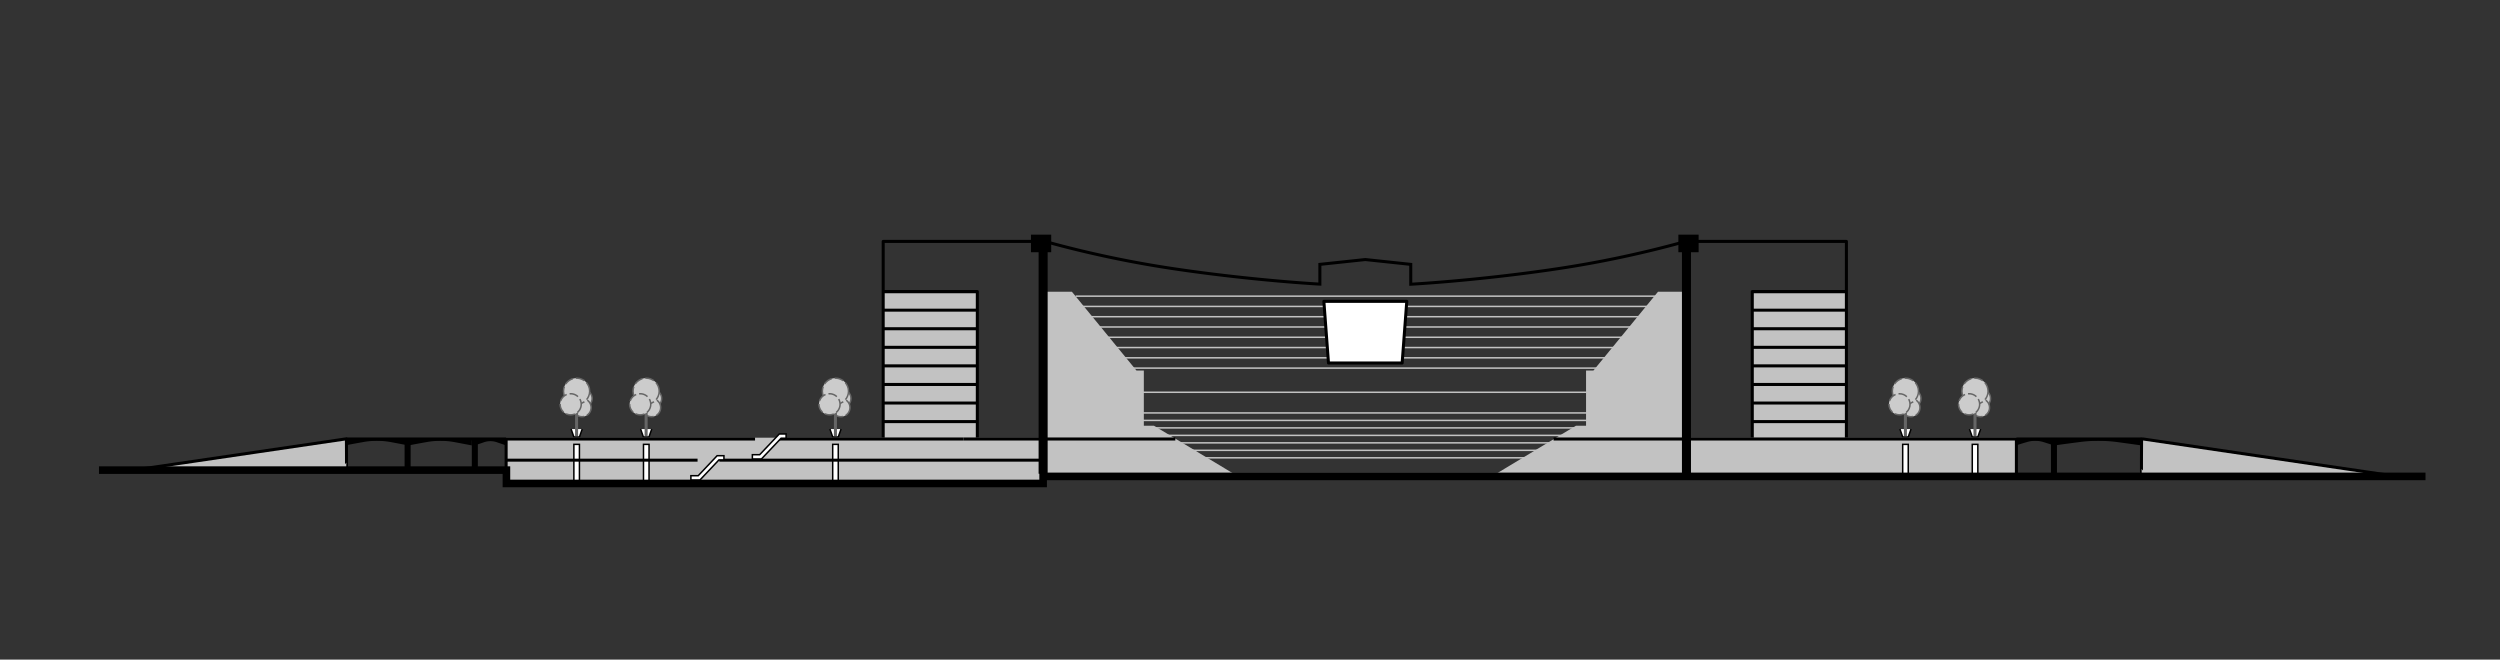 <?xml version="1.0" encoding="UTF-8"?> <svg xmlns="http://www.w3.org/2000/svg" xmlns:xlink="http://www.w3.org/1999/xlink" id="Наполнение" viewBox="0 0 1645.41 434.12"><rect x="0" y="0" width="1645.41" height="434.12" fill="#333333" stroke="none"/> <defs> <style>.cls-1,.cls-10,.cls-11,.cls-12,.cls-13,.cls-14,.cls-5,.cls-7{fill:none;}.cls-2{clip-path:url(#clip-path);}.cls-3{clip-path:url(#clip-path-2);}.cls-4{fill:#c2c2c2;}.cls-13,.cls-14,.cls-5,.cls-7{stroke:#000;}.cls-5{stroke-linejoin:round;}.cls-11,.cls-13,.cls-5{stroke-width:2px;}.cls-6{fill:#fff;}.cls-10,.cls-11,.cls-12,.cls-13,.cls-14,.cls-7{stroke-miterlimit:10;}.cls-8{clip-path:url(#clip-path-3);}.cls-9{fill:#ccc;}.cls-10,.cls-11{stroke:#666;}.cls-10{stroke-dasharray:6 2;}.cls-12{stroke:#c2c2c2;}.cls-14{stroke-width:5px;}</style> <clipPath id="clip-path"> <rect class="cls-1" y="-802.01" width="1683.78" height="1190.55"></rect> </clipPath> <clipPath id="clip-path-2"> <rect class="cls-1" x="21.71" y="30.19" width="1580.47" height="326.14"></rect> </clipPath> <clipPath id="clip-path-3"> <rect class="cls-1" x="21.71" y="30.19" width="1580.47" height="326.14"></rect> </clipPath> </defs> <title>4</title> <g class="cls-3"> <rect class="cls-4" x="581.28" y="191.91" width="61.95" height="104.39"></rect> <line class="cls-5" x1="643.24" y1="277.49" x2="581.28" y2="277.49"></line> <line class="cls-5" x1="643.24" y1="265.26" x2="581.28" y2="265.26"></line> <line class="cls-5" x1="643.24" y1="253.04" x2="581.28" y2="253.04"></line> <line class="cls-5" x1="643.24" y1="240.81" x2="581.28" y2="240.81"></line> <line class="cls-5" x1="643.24" y1="228.59" x2="581.28" y2="228.59"></line> <line class="cls-5" x1="643.24" y1="216.36" x2="581.28" y2="216.36"></line> <line class="cls-5" x1="643.24" y1="204.14" x2="581.28" y2="204.14"></line> <line class="cls-5" x1="643.24" y1="191.91" x2="581.28" y2="191.91"></line> <polyline class="cls-5" points="581.28 288.6 581.28 158.89 686.56 158.89 686.56 311.72"></polyline> <polyline class="cls-5" points="643.24 288.85 643.24 191.91 581.28 191.91"></polyline> <rect class="cls-4" x="1153.28" y="191.91" width="61.95" height="104.39"></rect> <line class="cls-5" x1="1153.28" y1="277.49" x2="1215.23" y2="277.49"></line> <line class="cls-5" x1="1153.28" y1="265.26" x2="1215.23" y2="265.26"></line> <line class="cls-5" x1="1153.28" y1="253.04" x2="1215.23" y2="253.04"></line> <line class="cls-5" x1="1153.28" y1="240.81" x2="1215.23" y2="240.81"></line> <line class="cls-5" x1="1153.28" y1="228.59" x2="1215.23" y2="228.59"></line> <line class="cls-5" x1="1153.28" y1="216.36" x2="1215.23" y2="216.36"></line> <line class="cls-5" x1="1153.28" y1="204.14" x2="1215.23" y2="204.14"></line> <line class="cls-5" x1="1153.28" y1="191.91" x2="1215.23" y2="191.91"></line> <polyline class="cls-5" points="1215.23 288.6 1215.23 158.89 1109.95 158.89 1109.95 311.72"></polyline> <polyline class="cls-5" points="1153.28 288.85 1153.28 191.91 1215.23 191.91"></polyline> <polyline class="cls-6" points="375.87 282.38 377.7 287.61 379.53 287.61 381.36 287.61 383.19 282.38"></polyline> <polyline class="cls-7" points="375.87 282.38 377.7 287.61 379.53 287.61 381.36 287.61 383.19 282.38"></polyline> <g class="cls-8"> <path class="cls-9" d="M389.71,262.26a6,6,0,1,1-6-6,6,6,0,0,1,6,6"></path> <path class="cls-10" d="M389.71,262.26a6,6,0,1,1-6-6A6,6,0,0,1,389.71,262.26Z"></path> <path class="cls-9" d="M389.06,268.26a6,6,0,1,1-6-6,6,6,0,0,1,6,6"></path> <path class="cls-10" d="M389.06,268.26a6,6,0,1,1-6-6A6,6,0,0,1,389.06,268.26Z"></path> <line class="cls-11" x1="379.49" y1="261.38" x2="379.49" y2="286.98"></line> <path class="cls-9" d="M388.1,257.48a8.61,8.61,0,1,1-8.61-8.61,8.62,8.62,0,0,1,8.61,8.61"></path> <circle class="cls-10" cx="379.49" cy="257.48" r="8.61"></circle> <path class="cls-9" d="M382.54,266.09a6.94,6.94,0,1,1-6.94-6.94,6.94,6.94,0,0,1,6.94,6.94"></path> <path class="cls-10" d="M382.54,266.09a6.94,6.94,0,1,1-6.94-6.94A6.94,6.94,0,0,1,382.54,266.09Z"></path> <polyline class="cls-6" points="421.62 282.38 423.45 287.61 425.28 287.61 427.12 287.61 428.95 282.38"></polyline> <polyline class="cls-7" points="421.62 282.38 423.45 287.61 425.28 287.61 427.12 287.61 428.95 282.38"></polyline> <path class="cls-9" d="M435.47,262.26a6,6,0,1,1-6-6,6,6,0,0,1,6,6"></path> <path class="cls-10" d="M435.47,262.26a6,6,0,1,1-6-6A6,6,0,0,1,435.47,262.26Z"></path> <path class="cls-9" d="M434.82,268.26a6,6,0,1,1-6-6,6,6,0,0,1,6,6"></path> <path class="cls-10" d="M434.82,268.26a6,6,0,1,1-6-6A6,6,0,0,1,434.82,268.26Z"></path> <line class="cls-11" x1="425.25" y1="261.38" x2="425.25" y2="286.98"></line> <path class="cls-9" d="M433.86,257.48a8.61,8.61,0,1,1-8.61-8.61,8.62,8.62,0,0,1,8.61,8.61"></path> <circle class="cls-10" cx="425.25" cy="257.48" r="8.61"></circle> <path class="cls-9" d="M428.3,266.09a6.94,6.94,0,1,1-6.94-6.94,6.94,6.94,0,0,1,6.94,6.94"></path> <path class="cls-10" d="M428.3,266.09a6.94,6.94,0,1,1-6.94-6.94A6.94,6.94,0,0,1,428.3,266.09Z"></path> <polyline class="cls-6" points="546.22 282.38 548.05 287.61 549.88 287.61 551.72 287.61 553.55 282.38"></polyline> <polyline class="cls-7" points="546.22 282.38 548.05 287.61 549.88 287.61 551.72 287.61 553.55 282.38"></polyline> <path class="cls-9" d="M560.07,262.26a6,6,0,1,1-6-6,6,6,0,0,1,6,6"></path> <path class="cls-10" d="M560.07,262.26a6,6,0,1,1-6-6A6,6,0,0,1,560.07,262.26Z"></path> <path class="cls-9" d="M559.42,268.26a6,6,0,1,1-6-6,6,6,0,0,1,6,6"></path> <path class="cls-10" d="M559.42,268.26a6,6,0,1,1-6-6A6,6,0,0,1,559.42,268.26Z"></path> <line class="cls-11" x1="549.85" y1="261.38" x2="549.85" y2="286.98"></line> <path class="cls-9" d="M558.46,257.48a8.61,8.61,0,1,1-8.61-8.61,8.62,8.62,0,0,1,8.61,8.61"></path> <circle class="cls-10" cx="549.85" cy="257.48" r="8.61"></circle> <path class="cls-9" d="M552.9,266.09a6.94,6.94,0,1,1-6.94-6.94,6.94,6.94,0,0,1,6.94,6.94"></path> <path class="cls-10" d="M552.9,266.09a6.94,6.94,0,1,1-6.94-6.94A6.94,6.94,0,0,1,552.9,266.09Z"></path> <polyline class="cls-6" points="1250.45 282.38 1252.28 287.61 1254.11 287.61 1255.94 287.61 1257.77 282.38"></polyline> <polyline class="cls-7" points="1250.45 282.38 1252.28 287.61 1254.11 287.61 1255.94 287.61 1257.77 282.38"></polyline> <path class="cls-9" d="M1264.3,262.26a6,6,0,1,1-6-6,6,6,0,0,1,6,6"></path> <path class="cls-10" d="M1264.3,262.26a6,6,0,1,1-6-6A6,6,0,0,1,1264.3,262.26Z"></path> <path class="cls-9" d="M1263.65,268.26a6,6,0,1,1-6-6,6,6,0,0,1,6,6"></path> <path class="cls-10" d="M1263.65,268.26a6,6,0,1,1-6-6A6,6,0,0,1,1263.65,268.26Z"></path> <line class="cls-11" x1="1254.07" y1="261.38" x2="1254.07" y2="286.98"></line> <path class="cls-9" d="M1262.68,257.48a8.61,8.61,0,1,1-8.61-8.61,8.61,8.61,0,0,1,8.61,8.61"></path> <circle class="cls-10" cx="1254.07" cy="257.48" r="8.61"></circle> <path class="cls-9" d="M1257.13,266.09a6.95,6.95,0,1,1-7-6.94,6.95,6.95,0,0,1,7,6.94"></path> <circle class="cls-10" cx="1250.18" cy="266.09" r="6.94"></circle> <polyline class="cls-6" points="1296.25 282.38 1298.08 287.61 1299.91 287.61 1301.74 287.61 1303.57 282.38"></polyline> <polyline class="cls-7" points="1296.25 282.38 1298.08 287.61 1299.91 287.61 1301.74 287.61 1303.57 282.38"></polyline> <path class="cls-9" d="M1310.09,262.26a6,6,0,1,1-6-6,6,6,0,0,1,6,6"></path> <path class="cls-10" d="M1310.09,262.26a6,6,0,1,1-6-6A6,6,0,0,1,1310.09,262.26Z"></path> <path class="cls-9" d="M1309.44,268.26a6,6,0,1,1-6-6,6,6,0,0,1,6,6"></path> <path class="cls-10" d="M1309.44,268.26a6,6,0,1,1-6-6A6,6,0,0,1,1309.44,268.26Z"></path> <line class="cls-11" x1="1299.87" y1="261.38" x2="1299.87" y2="286.98"></line> <path class="cls-9" d="M1308.48,257.48a8.61,8.61,0,1,1-8.61-8.61,8.62,8.62,0,0,1,8.61,8.61"></path> <circle class="cls-10" cx="1299.87" cy="257.48" r="8.61"></circle> <path class="cls-9" d="M1302.92,266.09a6.94,6.94,0,1,1-6.94-6.94,6.94,6.94,0,0,1,6.94,6.94"></path> <path class="cls-10" d="M1302.92,266.09a6.94,6.94,0,1,1-6.94-6.94A6.94,6.94,0,0,1,1302.92,266.09Z"></path> <rect class="cls-4" x="333.1" y="288.08" width="355.05" height="30.12"></rect> <rect class="cls-6" x="423.52" y="292.46" width="3.66" height="25.74"></rect> <rect class="cls-7" x="423.52" y="292.46" width="3.66" height="25.74"></rect> <rect class="cls-6" x="377.7" y="292.46" width="3.66" height="25.74"></rect> <rect class="cls-7" x="377.7" y="292.46" width="3.66" height="25.74"></rect> <rect class="cls-6" x="548.05" y="292.46" width="3.66" height="25.74"></rect> <rect class="cls-7" x="548.05" y="292.46" width="3.66" height="25.74"></rect> <rect class="cls-4" x="1109.96" y="288.08" width="217.16" height="23.72"></rect> <path class="cls-4" d="M227.14,288.93,94.07,308.53H228c.15,0,0-19.6,0-19.6Z"></path> <path class="cls-5" d="M227.14,288.93,94.07,308.53H228c.15,0,0-19.6,0-19.6Z"></path> <rect class="cls-6" x="1252.28" y="292.46" width="3.66" height="20.19"></rect> <rect class="cls-7" x="1252.28" y="292.46" width="3.66" height="20.19"></rect> <rect class="cls-6" x="1298.08" y="292.46" width="3.66" height="20.19"></rect> <rect class="cls-7" x="1298.08" y="292.46" width="3.66" height="20.19"></rect> <path class="cls-4" d="M1410.59,288.93l166.8,24.57H1409.51c-.19,0,0-24.57,0-24.57Z"></path> <path class="cls-5" d="M1410.59,288.93l166.8,24.57H1409.51c-.19,0,0-24.57,0-24.57Z"></path> <line class="cls-12" x1="707.98" y1="311.72" x2="1092.93" y2="311.72"></line> <polygon class="cls-4" points="1037.25 280.19 1043.88 280.19 1043.88 243.89 1048.72 243.89 1091.25 192 1109.4 192 1109.4 311.8 1087.59 311.8 1080.42 311.8 984.77 311.8 1037.25 280.19"></polygon> <polygon class="cls-4" points="759.47 280.19 752.83 280.19 752.83 243.89 747.99 243.89 705.47 192 687.31 192 687.31 311.8 709.13 311.8 716.29 311.8 811.94 311.8 759.47 280.19"></polygon> <rect x="683.57" y="162.22" width="5.95" height="149.58"></rect> <rect x="678.54" y="154.44" width="13.33" height="11.57"></rect> <rect x="1106.99" y="162.22" width="5.95" height="149.58"></rect> <rect x="1104.64" y="154.44" width="13.33" height="11.57"></rect> <line class="cls-12" x1="707.98" y1="194.92" x2="1092.93" y2="194.92"></line> <line class="cls-12" x1="707.98" y1="201.68" x2="1092.93" y2="201.68"></line> <line class="cls-12" x1="707.98" y1="208.45" x2="1092.93" y2="208.45"></line> <line class="cls-12" x1="707.98" y1="215.21" x2="1092.93" y2="215.21"></line> <line class="cls-12" x1="707.98" y1="221.98" x2="1092.93" y2="221.98"></line> <line class="cls-12" x1="707.98" y1="228.74" x2="1092.93" y2="228.74"></line> <line class="cls-12" x1="707.98" y1="235.5" x2="1092.93" y2="235.5"></line> <line class="cls-12" x1="707.98" y1="242.27" x2="1092.93" y2="242.27"></line> <line class="cls-12" x1="707.98" y1="271.78" x2="1092.93" y2="271.78"></line> <line class="cls-12" x1="707.98" y1="276.7" x2="1092.93" y2="276.7"></line> <line class="cls-12" x1="707.98" y1="281.62" x2="1092.93" y2="281.62"></line> <line class="cls-12" x1="707.98" y1="286.55" x2="1092.93" y2="286.55"></line> <line class="cls-12" x1="707.98" y1="291.47" x2="1092.93" y2="291.47"></line> <line class="cls-12" x1="707.98" y1="296.39" x2="1092.93" y2="296.39"></line> <line class="cls-12" x1="707.98" y1="301.31" x2="1092.93" y2="301.31"></line> <line class="cls-12" x1="707.98" y1="258.18" x2="1092.93" y2="258.18"></line> <polygon class="cls-6" points="871.32 198.32 874.36 238.92 922.85 238.92 925.89 198.32 871.32 198.32"></polygon> <polygon class="cls-5" points="871.32 198.32 874.36 238.92 922.85 238.92 925.89 198.32 871.32 198.32"></polygon> <path class="cls-13" d="M1109.06,159a708.57,708.57,0,0,1-88.55,18.55c-50.5,7.33-92,9.52-92,9.52V174l-29.91-3.18L868.69,174V187s-41.49-2.19-92-9.52A708.57,708.57,0,0,1,688.15,159"></path> <line class="cls-5" x1="496.94" y1="288.93" x2="227.58" y2="288.93"></line> <line class="cls-5" x1="633.92" y1="288.93" x2="511.89" y2="288.93"></line> <line class="cls-5" x1="1409.43" y1="288.93" x2="1106.99" y2="288.93"></line> <line class="cls-5" x1="1109.06" y1="288.93" x2="1022.51" y2="288.93"></line> <line class="cls-5" x1="459.11" y1="302.86" x2="333.1" y2="302.86"></line> <line class="cls-5" x1="686.55" y1="302.86" x2="473.45" y2="302.86"></line> <line class="cls-5" x1="773.56" y1="288.93" x2="633.98" y2="288.93"></line> <line class="cls-5" x1="333.11" y1="288.93" x2="333.11" y2="310.95"></line> <line class="cls-5" x1="1327.12" y1="288.93" x2="1327.12" y2="313.54"></line> <polygon class="cls-6" points="501.18 302.05 495.18 302.05 495.18 299.25 500.01 299.25 512.9 285.63 517.38 285.63 517.38 288.43 514.08 288.43 501.18 302.05"></polygon> <polygon class="cls-7" points="501.18 302.05 495.18 302.05 495.18 299.25 500.01 299.25 512.9 285.63 517.38 285.63 517.38 288.43 514.08 288.43 501.18 302.05"></polygon> <rect x="266.29" y="288.93" width="3.97" height="19.6"></rect> <rect x="310.53" y="288.93" width="3.97" height="19.6"></rect> <path d="M227.58,293.15c.24-.18,6.12-1.25,11.57-2.22a50.91,50.91,0,0,1,18.46.11l11.12,2.11v-3.78H227.58Z"></path> <path d="M269.38,293.15c.24-.18,6.11-1.25,11.57-2.22a50.91,50.91,0,0,1,18.46.11l11.12,2.11v-3.78H269.38Z"></path> <rect x="1349.85" y="288.93" width="3.97" height="23.72"></rect> <path d="M1352.94,293.15c.32-.18,8.39-1.25,15.88-2.22a95.7,95.7,0,0,1,25.36.11l15.27,2.11v-3.78h-56.51Z"></path> <path d="M1327.12,293.15c.14-.18,3.67-1.25,7-2.22a18.61,18.61,0,0,1,11.08.11l6.68,2.11v-3.78h-24.71Z"></path> <path d="M312.53,293.15c.12-.18,3.06-1,5.78-2a13.07,13.07,0,0,1,9.24.11l5.56,1.89v-3.78H312.53Z"></path> <polyline class="cls-14" points="1596.38 313.55 686.55 313.55 686.55 318.2 333.31 318.2 333.31 309.42 65.14 309.42"></polyline> <polygon class="cls-6" points="460.72 315.88 454.72 315.88 454.72 313.09 459.55 313.09 472 299.91 476.47 299.91 476.47 302.7 473.17 302.7 460.72 315.88"></polygon> <polygon class="cls-7" points="460.72 315.88 454.72 315.88 454.72 313.09 459.55 313.09 472 299.91 476.47 299.91 476.47 302.7 473.17 302.7 460.72 315.88"></polygon> </g> </g> </svg> 